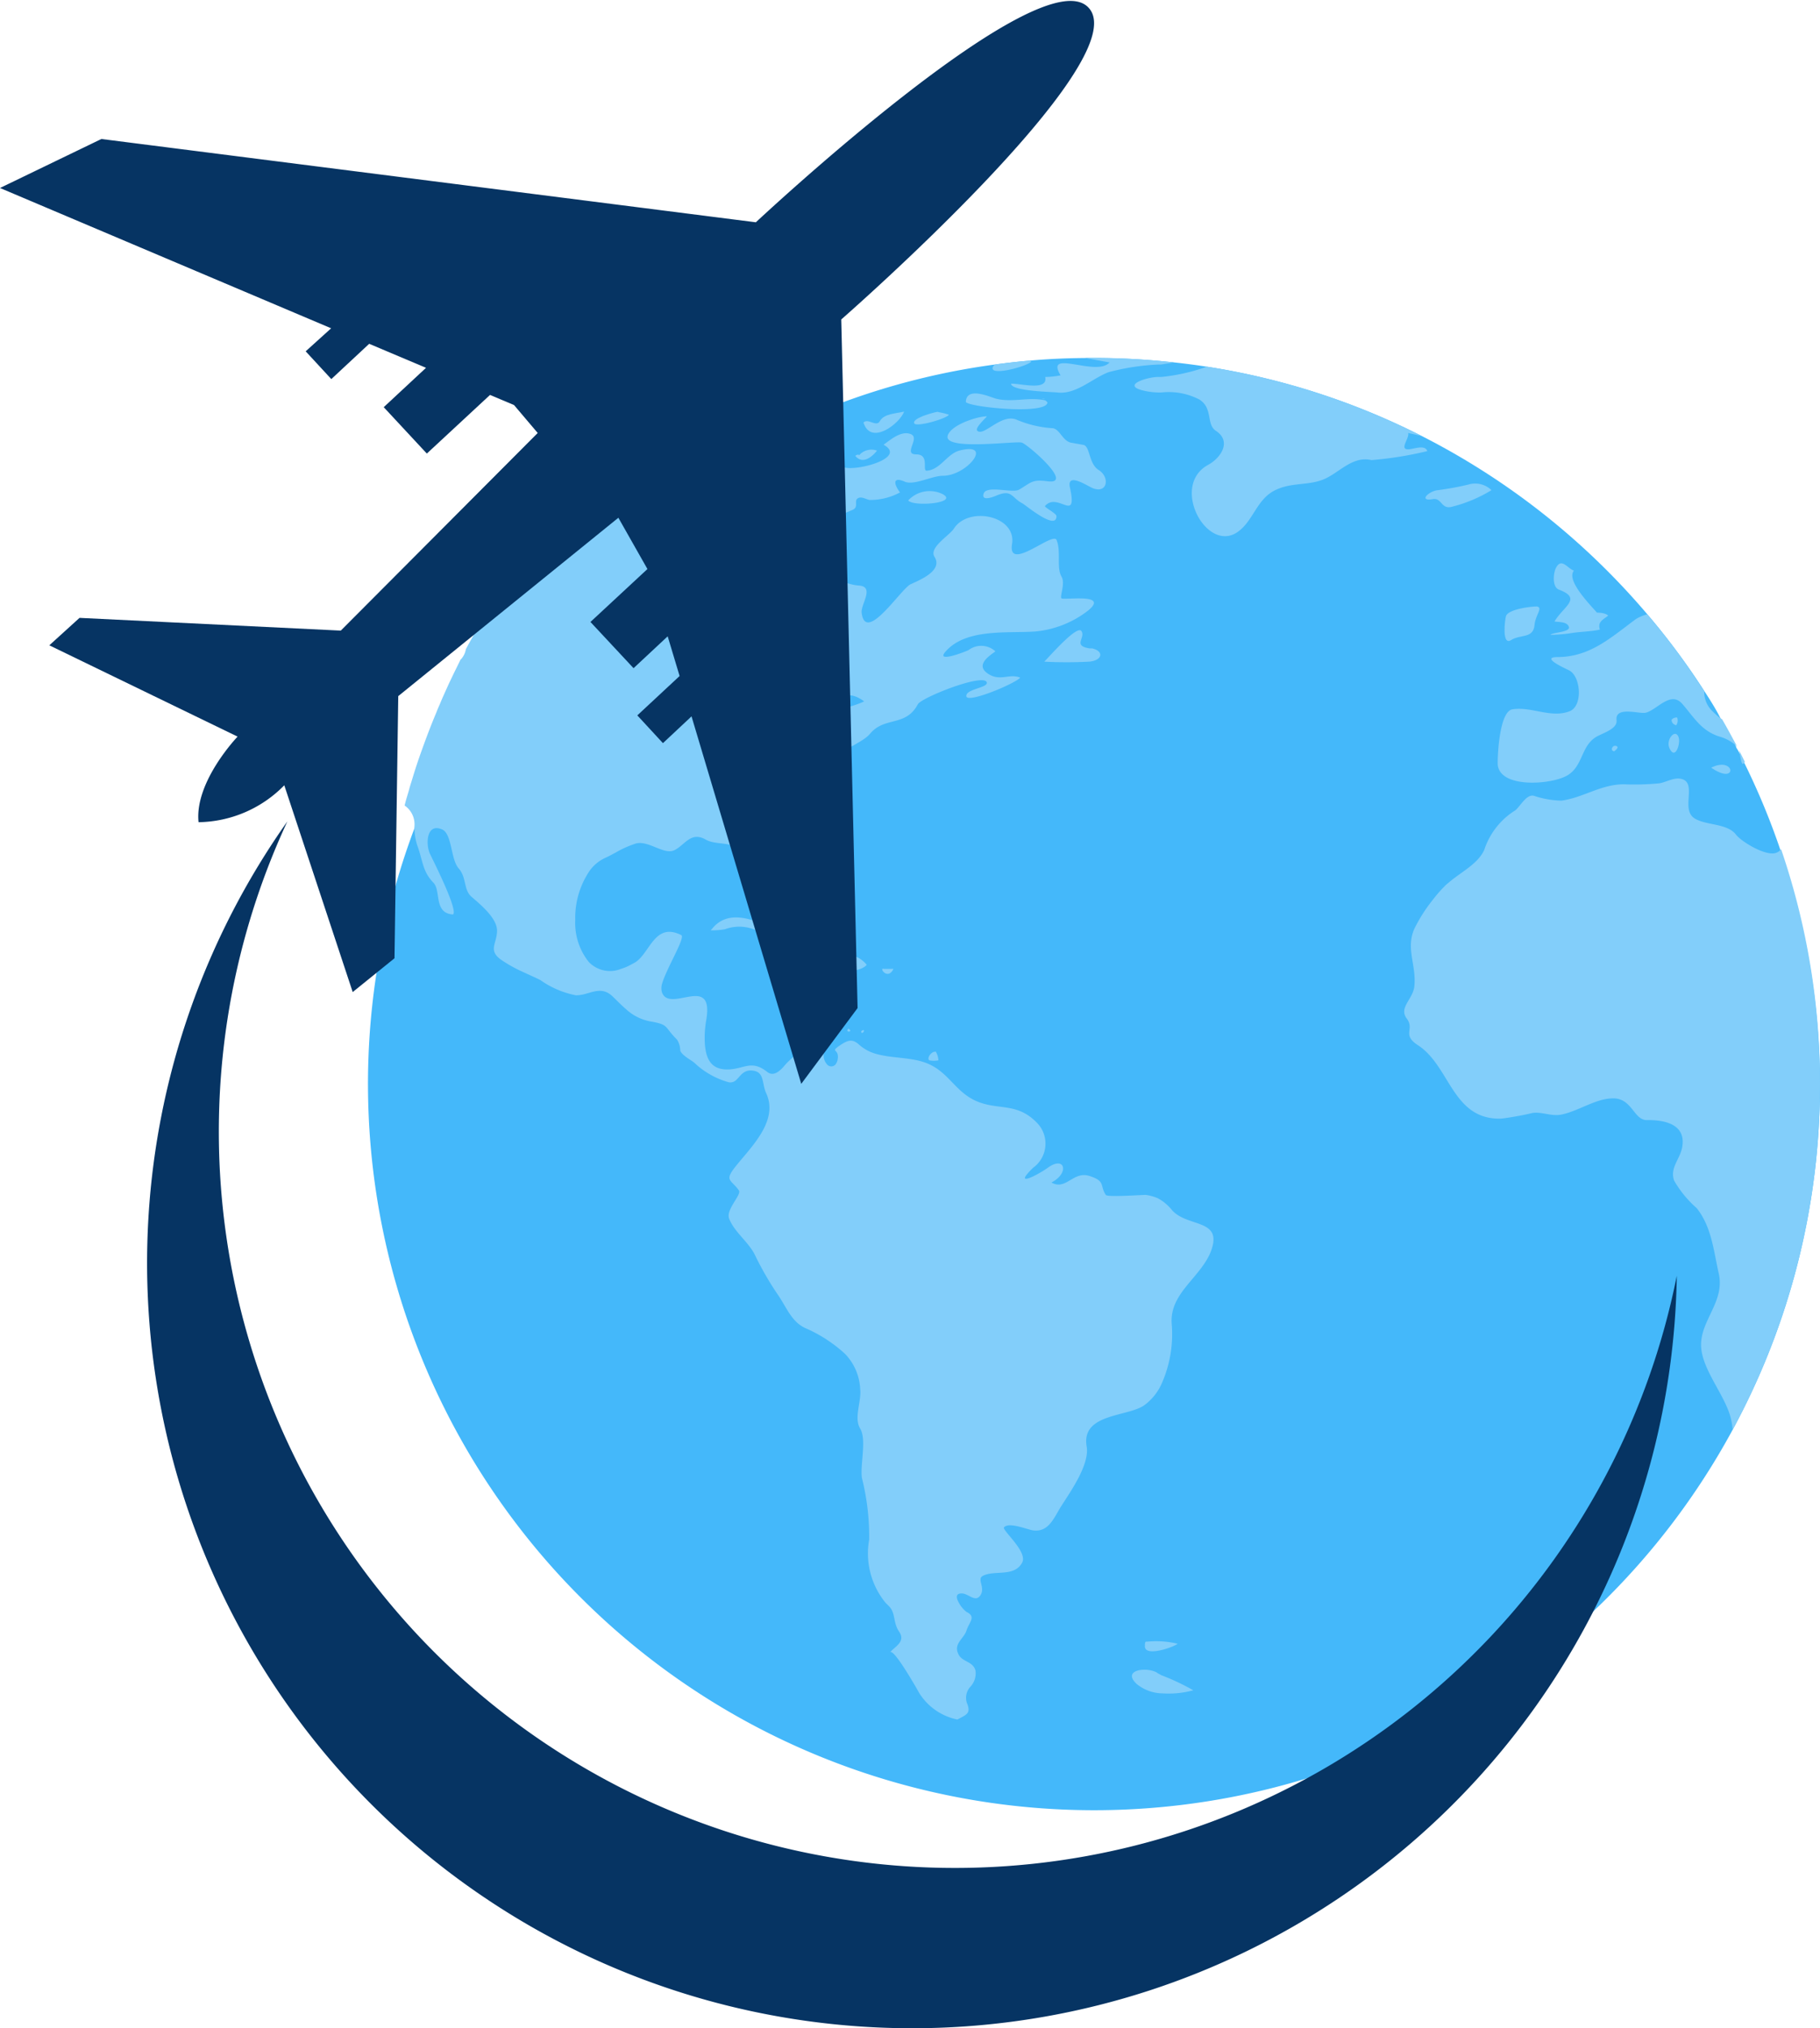 <svg id="Layer_4" data-name="Layer 4" xmlns="http://www.w3.org/2000/svg" viewBox="0 0 111.46 124.18"><defs><style>.cls-1{fill:#44b8fa;}.cls-2{fill:#82cefa;}.cls-3{fill:#063463;}</style></defs><path class="cls-1" d="M1071.66,379.85a44.35,44.35,0,0,1-5.35,21.18h0a44.47,44.47,0,1,1-62.1-59.24l1.07-.62.71-.4.48-.26c.8-.42,1.61-.82,2.43-1.19h0a43.66,43.66,0,0,1,12.22-3.51h0q1.07-.15,2.13-.24c1.1-.1,2.21-.15,3.33-.16h.6a44.57,44.57,0,0,1,4.93.27c.67.07,1.33.16,2,.26a44,44,0,0,1,13.17,4.25,44.66,44.66,0,0,1,13.83,10.94,43.44,43.44,0,0,1,3.49,4.71c.36.55.71,1.11,1,1.69h0c.32.55.62,1.11.92,1.67h0c0,.07.07.14.11.22h0c.13.24.24.47.36.71a43.66,43.66,0,0,1,2.2,5.27A44.23,44.23,0,0,1,1071.66,379.85Z" transform="translate(-960.2 -313.49)"/><polygon class="cls-2" points="71.12 102.46 71.11 102.45 71.12 102.46 71.12 102.46"/><path class="cls-2" d="M1031.33,415.94Z" transform="translate(-960.2 -313.49)"/><polygon class="cls-2" points="71.11 102.39 71.12 102.4 71.12 102.4 71.11 102.39"/><path class="cls-2" d="M1031.33,416.06l-.22-.12h0l-.07-.05h0l0,0h0c-.64-.36-2.16-.16-1.22.71a2.56,2.56,0,0,0,1.59.57,5.76,5.76,0,0,0,1.87-.19A13.88,13.88,0,0,0,1031.33,416.06Z" transform="translate(-960.2 -313.49)"/><polygon class="cls-2" points="71.12 102.4 71.12 102.4 71.11 102.39 71.12 102.4"/><path class="cls-2" d="M1031.31,415.87l0,0Z" transform="translate(-960.2 -313.49)"/><path class="cls-2" d="M1031.32,415.84Z" transform="translate(-960.2 -313.49)"/><path class="cls-2" d="M1031.33,415.87h0l0,0Z" transform="translate(-960.2 -313.49)"/><path class="cls-2" d="M1031.33,415.85h0Z" transform="translate(-960.2 -313.49)"/><path class="cls-2" d="M1031.33,416h0Z" transform="translate(-960.2 -313.49)"/><path class="cls-2" d="M1030.47,414s0,0-.08,0-.08.22-.07.23c-.11.76,1.75.12,2-.1A5.59,5.59,0,0,0,1030.47,414Z" transform="translate(-960.2 -313.49)"/><path class="cls-2" d="M1071.66,379.85a44.35,44.35,0,0,1-5.35,21.18,4.4,4.4,0,0,0-.16-.88c-.44-1.45-1.86-3-1.77-4.47s1.45-2.57,1.08-4.22c-.31-1.33-.42-2.83-1.35-4a6.56,6.56,0,0,1-1.38-1.68c-.28-.76.33-1.29.48-2,.3-1.47-1.09-1.73-2.16-1.71-.78,0-.9-1.3-2-1.33s-2.14.78-3.27,1c-.58.1-1.13-.18-1.71-.11a18.34,18.34,0,0,1-1.94.35c-3,.08-3.11-3.22-5.1-4.5-1-.66-.17-.95-.68-1.63s.4-1.18.47-2c.12-1.3-.54-2.28,0-3.5a9.65,9.65,0,0,1,1.12-1.76,8.73,8.73,0,0,1,.82-.93l.17-.14c.74-.64,1.78-1.13,2.17-2a4.49,4.49,0,0,1,1.89-2.41c.31-.24.68-1,1.14-.9a5.66,5.66,0,0,0,1.69.3c1.35-.18,2.41-1,3.83-1a15.55,15.55,0,0,0,2.16-.06c.45-.07.9-.38,1.36-.27,1,.24-.08,1.89.83,2.43.72.43,2,.28,2.53,1,.35.43,1.84,1.34,2.46,1.09a.75.75,0,0,0,.29-.21A44.23,44.23,0,0,1,1071.66,379.85Z" transform="translate(-960.2 -313.49)"/><path class="cls-2" d="M1065.66,357.52c.32.55.62,1.11.92,1.67a2.66,2.66,0,0,0-1.1-.61c-1.11-.36-1.54-1.18-2.26-2s-1.57.41-2.25.55c-.39.08-1.87-.42-1.77.45.06.52-.73.75-1.2,1-1,.56-.83,1.83-1.84,2.4s-4.21.79-4.24-.75c0-.67.13-3.18.9-3.31,1.17-.19,2.38.57,3.52.11.8-.33.67-2.07,0-2.47-.08-.06-1.89-.83-.77-.84,2,0,3.26-1.18,4.82-2.33a2.78,2.78,0,0,1,.69-.29,43.44,43.44,0,0,1,3.49,4.71,1.64,1.64,0,0,0,.53,1.25,4.23,4.23,0,0,0,.51.44Z" transform="translate(-960.2 -313.49)"/><path class="cls-2" d="M1067.06,360.14a.38.38,0,0,1-.11.11c-.11.08-.17-.51-.25-.82C1066.83,359.67,1066.94,359.9,1067.06,360.14Z" transform="translate(-960.2 -313.49)"/><path class="cls-2" d="M1005.51,354.29h0v0Z" transform="translate(-960.2 -313.49)"/><path class="cls-2" d="M1011.6,356.46Z" transform="translate(-960.2 -313.49)"/><path class="cls-2" d="M1032,387.61a3,3,0,0,0-.71-.65l-.17-.1a2.77,2.77,0,0,0-.76-.21c-.28,0-2.37.15-2.44,0-.38-.59,0-.84-1-1.16s-1.43.91-2.33.4c1.12-.57.83-1.66-.21-.91-.64.46-2.22,1.27-.9,0a1.82,1.82,0,0,0,.18-2.79c-1.29-1.3-2.51-.63-3.94-1.42-1.13-.63-1.53-1.74-2.86-2.22-.94-.34-2.09-.26-3.06-.55a2.6,2.6,0,0,1-1-.56c-.4-.36-.67-.26-1.08,0-.75.5-.15.22-.21.83a.74.74,0,0,1-.14.39.34.34,0,0,1-.52,0,.84.84,0,0,1-.2-.7,8.14,8.14,0,0,0,.36-1.18c-.29-.3-2.11,1.28-2.62,1.79l-.1.11c-.24.29-.67.77-1.09.45-1-.8-1.44-.16-2.47-.16s-1.29-.72-1.36-1.52a6.22,6.22,0,0,1,.09-1.55c.45-2.82-2.24-.35-2.72-1.65a.94.94,0,0,1,0-.51c.29-1,1.46-2.86,1.18-3-1.65-.82-1.91,1.14-2.85,1.69l-.34.18a2.57,2.57,0,0,1-.47.19,1.8,1.8,0,0,1-2-.41,3.82,3.82,0,0,1-.83-2.57,5.12,5.12,0,0,1,.87-3,2.4,2.4,0,0,1,1-.82c.2-.09.41-.21.62-.32a6.12,6.12,0,0,1,1.24-.55c.78-.19,1.71.73,2.35.41s1-1.17,1.92-.64c.59.33,1.42.11,2,.56.11.09.78,3.71,1.5,2.48.33-.56-.09-1.53-.19-2.1a2.25,2.25,0,0,1,1.23-2.44c1-.66,3.41-1.42,3.15-2.8-.19-1,1.78-1.49,2.35-2.17.9-1.1,2.19-.41,2.94-1.82.22-.41,4-1.91,4.22-1.35.12.35-1.3.4-1.25.86s3-.78,3.3-1.14c-.68-.28-1.24.27-2-.26s.12-1.08.48-1.35a1.28,1.28,0,0,0-1.64-.08c-.12.07-2.07.84-1.41.09,1.27-1.45,3.86-1.1,5.53-1.23a6.21,6.21,0,0,0,3.2-1.28c1.34-1.1-1.54-.61-1.64-.75s.26-.94,0-1.34c-.31-.58,0-1.55-.3-2.24-.25-.49-3,2-2.72.26s-2.66-2.34-3.56-.95c-.27.43-1.55,1.16-1.19,1.73.53.84-.87,1.41-1.46,1.68s-2.76,3.68-3,1.75c-.07-.51.82-1.6-.17-1.67s-2-.79-3-1.05c-.36-.09-1-1.29-.86-1.61a4.13,4.13,0,0,1,2.39-1.51l1.1-.47c.37-.18.06-.53.29-.69s.52.06.73.09a3.86,3.86,0,0,0,1.87-.46c-.39-.51-.47-1,.31-.65.58.22,1.65-.37,2.32-.37,1.48,0,3.14-2.1,1-1.54-.75.2-1.17,1.18-2,1.23-.29,0,.2-1-.64-1s.27-1-.33-1.24-1.27.37-1.67.65c1.49.81-1.73,1.66-2.46,1.37s-1.64,0-2.46-.3a2.07,2.07,0,0,0-1.86.21c-.54.43-.62.63-1.18.19s-1.17,0-1.73-.12-.43-.22-.5-.37-.17-.22-.58-.33c-1-.27-2.51,0-3.42-.39A3.47,3.47,0,0,0,998,341c-.24.22-.47.45-.69.67-.46.45-.9.92-1.34,1.39-.22.24-.44.47-.65.72l-.63.72h0c-.21.24-.41.48-.62.74s-.67.84-1,1.27-.65.87-1,1.31-.62.89-.92,1.34-.4.61-.58.92c-.49.76-1,1.55-1.39,2.34,0,0,0,0,0,0-.15.27-.31.55-.45.82a1.18,1.18,0,0,1-.23.53.52.52,0,0,1-.1.11c-.17.36-.35.71-.52,1.07-.08.17-.17.35-.25.53-.16.36-.33.72-.48,1.09-.08.18-.16.36-.23.55-.31.73-.59,1.47-.86,2.22s-.43,1.24-.62,1.87c-.06.2-.13.4-.18.6s-.2.64-.28,1a1.39,1.39,0,0,1,.6,1.28,3.65,3.65,0,0,0,.17,1.15c.35.93.31,1.6,1,2.3.47.5,0,1.86,1.19,1.94.36-.23-1.32-3.51-1.42-3.74-.25-.56-.21-1.9.77-1.46.6.28.51,1.83,1,2.38s.29,1.3.78,1.73,1.57,1.29,1.57,2.08-.58,1.2.26,1.79a8.75,8.75,0,0,0,1.07.62c.44.21.89.4,1.33.62a5.59,5.59,0,0,0,2.18.93,2.34,2.34,0,0,0,.54-.08c.6-.16,1.13-.41,1.71.16.27.26.53.53.8.76a3,3,0,0,0,1.46.75c1.22.21.85.31,1.67,1.12a1.26,1.26,0,0,1,.2.68c.11.27.52.49.8.69a1.22,1.22,0,0,1,.16.14,5,5,0,0,0,2,1.1c.6.12.63-.69,1.32-.72.94,0,.68.79,1,1.43.73,1.67-.92,3.23-1.87,4.42-.74.92-.31.81.18,1.49.19.26-.8,1.16-.6,1.72.29.79,1.14,1.4,1.55,2.17a19.13,19.13,0,0,0,1.43,2.49c.51.72.82,1.65,1.68,2.05a8.74,8.74,0,0,1,2.44,1.58,3.32,3.32,0,0,1,.93,2.17c.08.78-.4,1.74,0,2.41s0,2.15.1,3a14.72,14.72,0,0,1,.45,3.79,4.78,4.78,0,0,0,1,3.87l.18.18c.47.44.25,1,.66,1.6s-.27.91-.55,1.24c.23-.11,1.12,1.38,1.55,2.11l.22.39a3.61,3.61,0,0,0,2.34,1.63c.56-.3.85-.37.59-1a1,1,0,0,1,.2-1,1.19,1.19,0,0,0,.32-1c-.15-.55-.73-.51-1-.92-.42-.7.28-1,.45-1.53s.61-.84,0-1.14a1.71,1.71,0,0,1-.45-.53c-.18-.3-.25-.61.17-.6s.83.59,1.14.1-.27-1,.17-1.19c.71-.35,1.9.1,2.38-.8.36-.67-1.27-2-1.11-2.16.31-.34,1.42.14,1.78.19,1,.13,1.3-.85,1.77-1.56.58-.9,1.69-2.5,1.51-3.57-.36-2.08,2.6-1.8,3.58-2.57a3.4,3.4,0,0,0,.87-1,3.78,3.78,0,0,0,.17-.35,7.45,7.45,0,0,0,.59-3.56c-.16-1.84,1.61-2.76,2.33-4.31C1035.23,388.07,1033,388.68,1032,387.61Zm-22.89-29.71s0,0,0,0a.15.15,0,0,1,.06,0s0,0,0,0,0,0,0,0a.59.59,0,0,1-.29,0h0l0,0c-.34-.88,1.23-1.2,1.75-.69a3.64,3.64,0,0,1-1.63.54A.27.27,0,0,1,1009.15,357.9Zm2.44-1.42h0s0,0,0,0h0l0-.05v0c.45-.56,1-.41,1.57,0C1013,356.52,1011.06,357.27,1011.59,356.48Zm-6.09-2.17h0l0,0a3.78,3.78,0,0,1,2.48-.9c1.32-.05.9.84,1.47,1.5s1.49-.56,1.76.59c.1.43-.91,1-1.27,1.14-1.12.52-.77-.44-.68-1s-.74,0-.82,0a2.54,2.54,0,0,0-1.36,1.64c-.43,1-1.49.62-.88-.49a3.2,3.2,0,0,1,.89-1.17c.28-.21,1.58-.39,1.68-.65S1005.07,354.88,1005.5,354.31Z" transform="translate(-960.2 -313.49)"/><path class="cls-2" d="M1005.51,354.29h0l0,0Z" transform="translate(-960.2 -313.49)"/><polygon class="cls-2" points="45.31 40.8 45.31 40.8 45.31 40.8 45.31 40.8"/><polygon class="cls-2" points="51.4 42.95 51.4 42.95 51.4 42.95 51.4 42.95"/><path class="cls-2" d="M1009.17,357.9c-.12-.06-.31-.08-.25.09a.08.08,0,0,0,0,0h.3S1009.24,358,1009.17,357.9Z" transform="translate(-960.2 -313.49)"/><path class="cls-2" d="M1008.93,357.85h.1A.16.16,0,0,0,1008.93,357.85Z" transform="translate(-960.2 -313.49)"/><polygon class="cls-2" points="92.76 21.82 92.76 21.82 92.76 21.82 92.76 21.82"/><path class="cls-2" d="M1046.44,341c-.56,0,.08-.66,0-1,0,0,.41.09.84.19a44,44,0,0,0-13.17-4.25,11.68,11.68,0,0,1-2.79.63h-.2c-.66,0-2.37.53-.78.86a4.46,4.46,0,0,0,.81.09h.17a4.08,4.08,0,0,1,2.33.43c.85.54.41,1.5,1,1.91,1,.64.33,1.66-.46,2.09-2.35,1.28-.08,5.46,1.82,4.1.94-.67,1.14-1.95,2.23-2.52s2.25-.25,3.27-.81c.85-.45,1.61-1.31,2.68-1.06a22.07,22.07,0,0,0,3.42-.55C1047.47,340.68,1046.76,341,1046.44,341Z" transform="translate(-960.2 -313.49)"/><polygon class="cls-2" points="67.13 28.68 67.13 28.68 67.13 28.68 67.13 28.68"/><polygon class="cls-2" points="67.13 28.68 67.13 28.68 67.13 28.68 67.13 28.68"/><path class="cls-2" d="M1027.48,342.26Z" transform="translate(-960.2 -313.49)"/><polygon class="cls-2" points="67.13 28.68 67.13 28.68 67.13 28.68 67.13 28.68"/><path class="cls-2" d="M1027.32,342.16h0Z" transform="translate(-960.2 -313.49)"/><path class="cls-2" d="M1027.49,342.27h0c-.62-.38-.52-1.43-.93-1.54l-.79-.14c-.5-.13-.66-.8-1.08-.88a6.76,6.76,0,0,1-2.2-.51c-.94-.44-2,1-2.42.68-.23-.15.5-.79.57-.9-.6,0-2.21.53-2.4,1.18-.28.95,4.17.31,4.54.43s3.2,2.56,1.61,2.37c-1-.13-1,.05-1.78.51-.39.23-2-.29-2.17.24s.69.16.74.14c1-.43.93.08,1.63.46.08,0,2.09,1.73,2.09.78,0-.17-.76-.54-.7-.62.78-.89,2,1.1,1.53-1.11-.24-1,1.08-.11,1.35,0C1028,343.77,1028.21,342.73,1027.49,342.27Z" transform="translate(-960.2 -313.49)"/><path class="cls-2" d="M1027.32,342.16h0Z" transform="translate(-960.2 -313.49)"/><path class="cls-2" d="M1011.19,340.37Z" transform="translate(-960.2 -313.49)"/><path class="cls-2" d="M1011.2,340.38h0c-.34-.3.18-.79.21-1.1,0-.56-1.35.59-1.42.62-.13-.42-.54-.54-1.05-.56h0a7.13,7.13,0,0,1-2.19-.15,1.61,1.61,0,0,1,.73-.26c-.65-1.22-3.65-.07-4.32.41s-.59,1.07.3.72c.67-.28,1.84-.93,2.4-.06-.12.15-1,.13-1,.36a13.52,13.52,0,0,0,1.6.17c.12,0,.2,0,.21,0a.69.69,0,0,1-.69.27c-.36,0-.75-.11-1,.09s.06.19.29.31a7.79,7.79,0,0,0,1,.4c1.12.27,1.71-.62,2.72-.52C1009.56,341.11,1012.27,341.21,1011.2,340.38Z" transform="translate(-960.2 -313.49)"/><path class="cls-2" d="M1011.1,340.3l-.08-.06Z" transform="translate(-960.2 -313.49)"/><path class="cls-2" d="M1027.2,335.4h-.59l1.54.28c-.8.91-4-.87-3,.79a5,5,0,0,1-.94.1c.19.88-1.51.39-2.09.41,0,.46,2.47.5,2.84.54,1.13.14,2.13-.86,3.12-1.24a14.31,14.31,0,0,1,3.05-.47l.17,0,.8-.13A44.57,44.57,0,0,0,1027.2,335.4Z" transform="translate(-960.2 -313.49)"/><path class="cls-2" d="M1057.91,351h0C1058,350.92,1057.56,350.58,1057.91,351Z" transform="translate(-960.2 -313.49)"/><path class="cls-2" d="M1058,351h0c-.52-.59-1.89-2-1.41-2.57-.41-.15-.76-.82-1.1-.17-.16.3-.25,1.17.18,1.33,1.44.55.3,1-.27,1.95.26.05.77,0,.88.33s-1,.33-1.13.49a9.42,9.42,0,0,0,1.17-.09c.62-.11,1.24-.1,1.86-.23-.15-.49.19-.6.51-.86C1058.49,351,1058.1,351,1058,351Z" transform="translate(-960.2 -313.49)"/><path class="cls-2" d="M1009.17,371.06h0Z" transform="translate(-960.2 -313.49)"/><polygon class="cls-2" points="48.97 57.56 48.97 57.56 48.97 57.56 48.97 57.56"/><polygon class="cls-2" points="48.97 57.56 48.97 57.56 48.97 57.56 48.97 57.56"/><path class="cls-2" d="M1009.14,371.05h0Z" transform="translate(-960.2 -313.49)"/><path class="cls-2" d="M1009.14,371.05c-1.3-.45-3.3-1.89-4.7-1.21a1.79,1.79,0,0,0-.63.52.36.36,0,0,0-.08.09h.07a4.14,4.14,0,0,0,.81-.07,2.52,2.52,0,0,1,2.36.34,3,3,0,0,0,3.16.83C1010,371.43,1008.86,371,1009.14,371.05Z" transform="translate(-960.2 -313.49)"/><path class="cls-2" d="M1009.19,371.06Z" transform="translate(-960.2 -313.49)"/><path class="cls-2" d="M1050.05,343.18Z" transform="translate(-960.2 -313.49)"/><path class="cls-2" d="M1050.12,343.16l-.07,0h0l.07,0a18.16,18.16,0,0,1-1.93.35c-.56.1-1.1.69-.24.54.57-.1.5.69,1.23.45a8.55,8.55,0,0,0,2.36-1A1.43,1.43,0,0,0,1050.12,343.16Z" transform="translate(-960.2 -313.49)"/><path class="cls-2" d="M1050.12,343.16l.22-.06-.22.06Z" transform="translate(-960.2 -313.49)"/><path class="cls-2" d="M1050.34,343.1Z" transform="translate(-960.2 -313.49)"/><path class="cls-2" d="M1027.09,353.19h-.16c-1.06-.17-.23-.64-.5-1.06s-2.09,1.71-2.28,1.87a25.24,25.24,0,0,0,2.75,0C1027.69,353.94,1027.85,353.37,1027.09,353.19Z" transform="translate(-960.2 -313.49)"/><path class="cls-2" d="M1027,353.18h0Z" transform="translate(-960.2 -313.49)"/><polygon class="cls-2" points="66.87 39.7 66.87 39.7 66.87 39.7 66.87 39.7"/><polygon class="cls-2" points="66.88 39.7 66.89 39.7 66.89 39.7 66.88 39.7 66.88 39.7"/><polygon class="cls-2" points="66.88 39.7 66.88 39.7 66.88 39.7 66.87 39.7 66.88 39.7 66.88 39.7 66.88 39.7 66.88 39.7"/><path class="cls-2" d="M1027.09,353.19Z" transform="translate(-960.2 -313.49)"/><path class="cls-2" d="M1027.1,353.19Z" transform="translate(-960.2 -313.49)"/><path class="cls-2" d="M1027.05,353.19h0Z" transform="translate(-960.2 -313.49)"/><path class="cls-2" d="M1027.05,353.19h0Z" transform="translate(-960.2 -313.49)"/><path class="cls-2" d="M1027,353.18Z" transform="translate(-960.2 -313.49)"/><polygon class="cls-2" points="66.88 39.7 66.89 39.7 66.88 39.7 66.88 39.7"/><path class="cls-2" d="M1054.31,350.62c-.37,0-1.75.17-1.88.59-.07.22-.27,1.84.31,1.47s1.37-.07,1.44-.94C1054.23,351.14,1054.73,350.68,1054.31,350.62Z" transform="translate(-960.2 -313.49)"/><path class="cls-2" d="M1054.31,350.62h0Z" transform="translate(-960.2 -313.49)"/><path class="cls-2" d="M1054.25,350.62Z" transform="translate(-960.2 -313.49)"/><path class="cls-2" d="M1054.33,350.63h0Z" transform="translate(-960.2 -313.49)"/><path class="cls-2" d="M1054.37,350.63Z" transform="translate(-960.2 -313.49)"/><path class="cls-2" d="M1023.81,337.87h0Z" transform="translate(-960.2 -313.49)"/><path class="cls-2" d="M1023.93,337.89l-.12,0Z" transform="translate(-960.2 -313.49)"/><path class="cls-2" d="M1024,337.9h0l.08,0h.11A.31.31,0,0,0,1024,337.9Z" transform="translate(-960.2 -313.49)"/><path class="cls-2" d="M1023.78,337.86Z" transform="translate(-960.2 -313.49)"/><path class="cls-2" d="M1023.94,337.9h0Z" transform="translate(-960.2 -313.49)"/><path class="cls-2" d="M1024.2,338c-1-.22-2,.15-3-.1-.37-.1-1.8-.77-1.85.19,0,.3,4.9.83,5,.05A.35.35,0,0,0,1024.2,338Z" transform="translate(-960.2 -313.49)"/><polygon class="cls-2" points="64 24.46 64 24.46 64.01 24.46 64 24.46 64 24.46"/><path class="cls-2" d="M1024.21,338Z" transform="translate(-960.2 -313.49)"/><polygon class="cls-2" points="63.99 24.46 64 24.46 64 24.46 63.99 24.46"/><polygon class="cls-2" points="63.99 24.46 63.99 24.46 63.99 24.46 63.99 24.46"/><path class="cls-2" d="M1024.14,337.94h0Z" transform="translate(-960.2 -313.49)"/><path class="cls-2" d="M1024.15,337.94Z" transform="translate(-960.2 -313.49)"/><path class="cls-2" d="M1024.1,337.93h0Z" transform="translate(-960.2 -313.49)"/><path class="cls-2" d="M1024,337.9h0Z" transform="translate(-960.2 -313.49)"/><path class="cls-2" d="M1012.7,372.09l0,0Z" transform="translate(-960.2 -313.49)"/><path class="cls-2" d="M1012.64,372.07a4.51,4.51,0,0,0-1.9,0c0,.34-.08.68.33.82s1.83.15,2.21-.33A1.74,1.74,0,0,0,1012.64,372.07Z" transform="translate(-960.2 -313.49)"/><path class="cls-2" d="M1012.58,372.05h0Z" transform="translate(-960.2 -313.49)"/><path class="cls-2" d="M1012.57,372h0Z" transform="translate(-960.2 -313.49)"/><path class="cls-2" d="M1012.7,372.09Z" transform="translate(-960.2 -313.49)"/><path class="cls-2" d="M1012.58,372.05l.08,0h0Z" transform="translate(-960.2 -313.49)"/><path class="cls-2" d="M1012.54,372Z" transform="translate(-960.2 -313.49)"/><path class="cls-2" d="M1014.13,339.18h0Z" transform="translate(-960.2 -313.49)"/><path class="cls-2" d="M1014.08,339.28l0-.1,0,.1Z" transform="translate(-960.2 -313.49)"/><path class="cls-2" d="M1014.14,339.17Z" transform="translate(-960.2 -313.49)"/><path class="cls-2" d="M1014,339.37Z" transform="translate(-960.2 -313.49)"/><path class="cls-2" d="M1014,339.37Z" transform="translate(-960.2 -313.49)"/><path class="cls-2" d="M1014.08,339.28l-.05.09h0l.05-.09c-.21.38-.72-.21-1,.08.45,1.44,2.22.07,2.49-.67C1015.09,338.81,1014.33,338.81,1014.08,339.28Z" transform="translate(-960.2 -313.49)"/><path class="cls-2" d="M1017.69,343.61l0,0Z" transform="translate(-960.2 -313.49)"/><path class="cls-2" d="M1017.69,343.61l.15.08Z" transform="translate(-960.2 -313.49)"/><path class="cls-2" d="M1017.84,343.69l.07,0Z" transform="translate(-960.2 -313.49)"/><path class="cls-2" d="M1017.94,343.75Z" transform="translate(-960.2 -313.49)"/><path class="cls-2" d="M1017.94,343.75l0,0Z" transform="translate(-960.2 -313.49)"/><path class="cls-2" d="M1017.65,343.59Z" transform="translate(-960.2 -313.49)"/><path class="cls-2" d="M1017.94,343.75a1.79,1.79,0,0,0-2.12.38C1016.12,344.53,1018.92,344.3,1017.94,343.75Z" transform="translate(-960.2 -313.49)"/><path class="cls-2" d="M1023.36,335.63c-.27.3-2.58.92-2.36.34a.48.48,0,0,1,.13-.16h0q1.07-.15,2.13-.24Z" transform="translate(-960.2 -313.49)"/><path class="cls-2" d="M1017.73,338.68c-.17,0-.05,0,0,0Z" transform="translate(-960.2 -313.49)"/><path class="cls-2" d="M1017.58,338.71l.15,0C1017.61,338.69,1017.57,338.7,1017.58,338.71Z" transform="translate(-960.2 -313.49)"/><path class="cls-2" d="M1017.74,338.68Z" transform="translate(-960.2 -313.49)"/><path class="cls-2" d="M1016.19,339.41c.12.25,2-.29,2.12-.53a4.16,4.16,0,0,0-.73-.17C1017.14,338.8,1016.05,339.13,1016.19,339.41Z" transform="translate(-960.2 -313.49)"/><path class="cls-2" d="M1017.73,338.68h0Z" transform="translate(-960.2 -313.49)"/><path class="cls-2" d="M1063,358.67l0-.05h0c-.2-.55-.8.16-.56.68.35.77.7-.29.56-.68Z" transform="translate(-960.2 -313.49)"/><path class="cls-2" d="M1063,358.61l0-.06Z" transform="translate(-960.2 -313.49)"/><path class="cls-2" d="M1063,358.55Z" transform="translate(-960.2 -313.49)"/><path class="cls-2" d="M1063,358.67Z" transform="translate(-960.2 -313.49)"/><path class="cls-2" d="M1065,360.49l.07.05C1066.64,361.58,1066.45,359.76,1065,360.49Z" transform="translate(-960.2 -313.49)"/><path class="cls-2" d="M1012.8,341.38l0-.05s0,0-.1,0a.4.4,0,0,0-.12.07.66.66,0,0,0,.16.15c.4.28.88-.1,1.17-.47A1,1,0,0,0,1012.8,341.38Z" transform="translate(-960.2 -313.49)"/><path class="cls-2" d="M1007.46,372.68h0Z" transform="translate(-960.2 -313.49)"/><path class="cls-2" d="M1007.56,372.67Z" transform="translate(-960.2 -313.49)"/><path class="cls-2" d="M1007.56,372.67h-.13c-.48.09.35.81.8.26A.72.72,0,0,0,1007.56,372.67Z" transform="translate(-960.2 -313.49)"/><path class="cls-2" d="M1007.38,372.7h0Z" transform="translate(-960.2 -313.49)"/><path class="cls-2" d="M1007.31,372.71h0Z" transform="translate(-960.2 -313.49)"/><path class="cls-2" d="M1007.28,372.72Z" transform="translate(-960.2 -313.49)"/><path class="cls-2" d="M1007.28,372.72h0Z" transform="translate(-960.2 -313.49)"/><polygon class="cls-2" points="57.27 64.39 57.27 64.39 57.27 64.39 57.27 64.39"/><path class="cls-2" d="M1017.48,377.89h0Z" transform="translate(-960.2 -313.49)"/><path class="cls-2" d="M1017.46,377.88h0Z" transform="translate(-960.2 -313.49)"/><polygon class="cls-2" points="57.27 64.39 57.28 64.39 57.28 64.39 57.28 64.39 57.27 64.39"/><path class="cls-2" d="M1017.46,377.88h0Z" transform="translate(-960.2 -313.49)"/><path class="cls-2" d="M1017.49,377.89h0Z" transform="translate(-960.2 -313.49)"/><path class="cls-2" d="M1017.42,377.87Z" transform="translate(-960.2 -313.49)"/><path class="cls-2" d="M1017.57,377.91h0Z" transform="translate(-960.2 -313.49)"/><path class="cls-2" d="M1017.49,377.89h0c-.21-.06-.56.37-.38.52a1.5,1.5,0,0,0,.56,0,1.12,1.12,0,0,0-.18-.56Z" transform="translate(-960.2 -313.49)"/><path class="cls-2" d="M1017.61,377.92Z" transform="translate(-960.2 -313.49)"/><path class="cls-2" d="M1017.57,377.91Z" transform="translate(-960.2 -313.49)"/><path class="cls-2" d="M1017.57,377.91Z" transform="translate(-960.2 -313.49)"/><path class="cls-2" d="M1017.53,377.9h0l-.06,0Z" transform="translate(-960.2 -313.49)"/><polygon class="cls-2" points="57.37 64.41 57.37 64.41 57.37 64.41 57.37 64.41"/><path class="cls-2" d="M1017.45,377.88h0Z" transform="translate(-960.2 -313.49)"/><path class="cls-2" d="M1009.73,372.67Z" transform="translate(-960.2 -313.49)"/><path class="cls-2" d="M1009.73,372.67Z" transform="translate(-960.2 -313.49)"/><path class="cls-2" d="M1009.65,372.67h0s.52.7.92.11A2.87,2.87,0,0,0,1009.65,372.67Z" transform="translate(-960.2 -313.49)"/><path class="cls-2" d="M1009.78,372.66Z" transform="translate(-960.2 -313.49)"/><path class="cls-2" d="M1014.28,372.81Z" transform="translate(-960.2 -313.49)"/><path class="cls-2" d="M1014.28,372.81h0c-.21,0,.31.69.64,0h-.75C1014.32,372.79,1014.4,372.8,1014.28,372.81Z" transform="translate(-960.2 -313.49)"/><path class="cls-2" d="M1014.17,372.79Z" transform="translate(-960.2 -313.49)"/><path class="cls-2" d="M1062.57,357.56a.33.33,0,0,0,.29.33.52.52,0,0,0,.05-.47A.4.4,0,0,0,1062.57,357.56Z" transform="translate(-960.2 -313.49)"/><path class="cls-2" d="M1062.57,357.55h0Z" transform="translate(-960.2 -313.49)"/><path class="cls-2" d="M1062.55,357.61s0,0,0,0Z" transform="translate(-960.2 -313.49)"/><polygon class="cls-2" points="102.37 44.06 102.37 44.06 102.37 44.06 102.37 44.06"/><path class="cls-2" d="M1062.57,357.55l0,.06Z" transform="translate(-960.2 -313.49)"/><path class="cls-2" d="M1062.57,357.55Z" transform="translate(-960.2 -313.49)"/><path class="cls-2" d="M1059.17,359.16c-.23-.07-.38.29-.12.33C1059.11,359.45,1059.41,359.23,1059.17,359.16Z" transform="translate(-960.2 -313.49)"/><path class="cls-2" d="M1012.16,376.47c-.26.26.35.22,0,0Z" transform="translate(-960.2 -313.49)"/><path class="cls-2" d="M1012.94,376.64c0,.12.1.12.16,0S1013,376.55,1012.94,376.64Z" transform="translate(-960.2 -313.49)"/><path class="cls-3" d="M1042.17,429.72a46.85,46.85,0,0,1-64.37-65.94,45.08,45.08,0,1,0,85.09,27.82A46.77,46.77,0,0,1,1042.17,429.72Z" transform="translate(-960.2 -313.49)"/><path class="cls-3" d="M1026.9,314c-2.84-3.36-20.41,13.1-20.41,13.1L966.41,322l-6.21,3,20.28,8.59L978.92,335l1.57,1.7,2.32-2.16,3.48,1.47-2.59,2.41,2.64,2.84,3.87-3.59,1.47.62,1.45,1.71L981.07,352.1l-16-.78L963.22,353l11.53,5.59s-2.65,2.76-2.39,5.24a7.49,7.49,0,0,0,5.25-2.26l4.19,12.66,2.56-2.07.23-16.05,13.48-10.92,1.78,3.14-3.49,3.24L999,354.4l2.09-1.95.73,2.43-2.59,2.41,1.57,1.7,1.75-1.64,6.72,22.5,3.45-4.64-1-42.16S1029.74,317.31,1026.9,314Z" transform="translate(-960.2 -313.49)"/></svg>